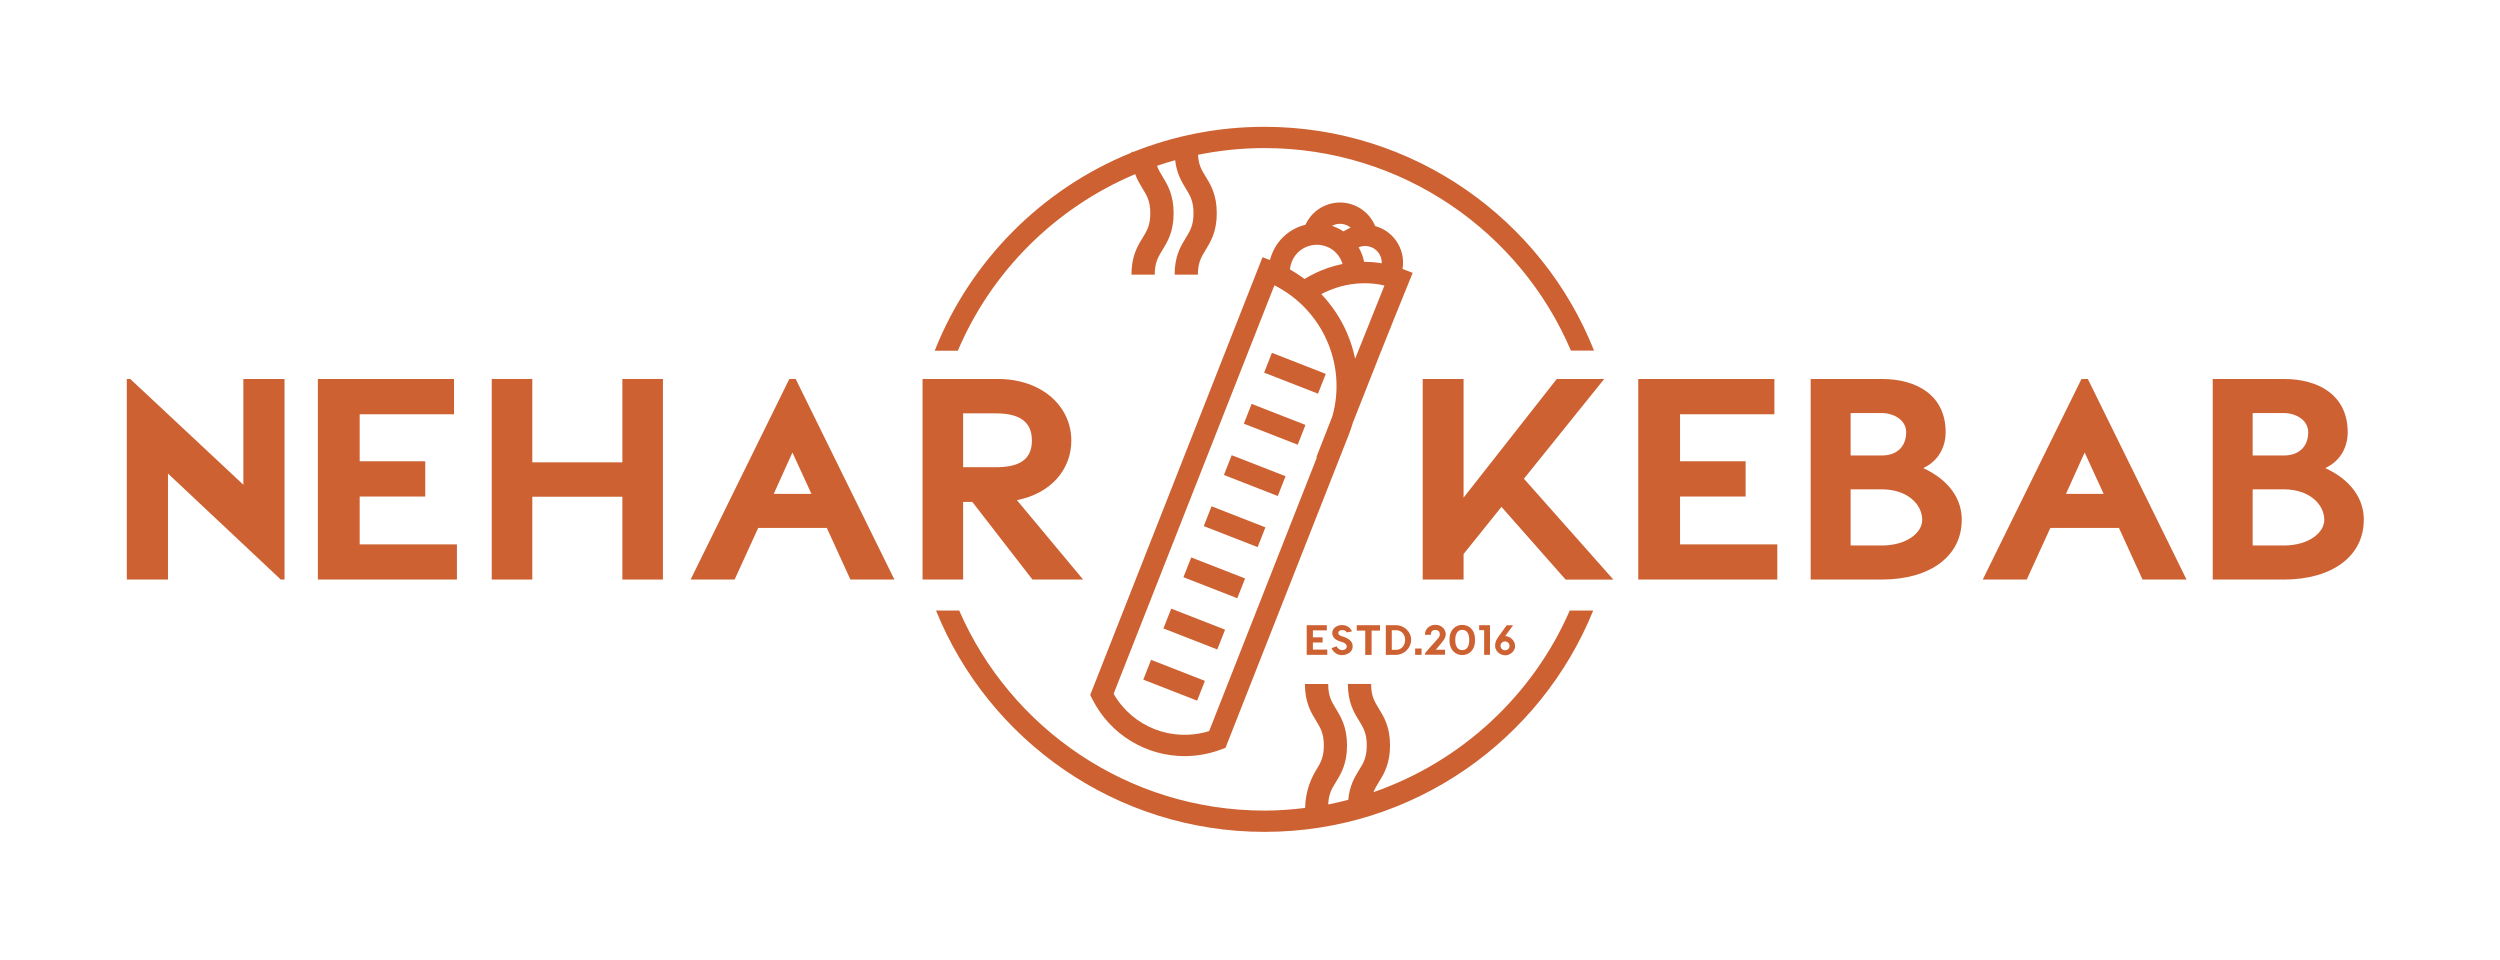 <svg width="138" height="53" viewBox="0 0 138 53" fill="none" xmlns="http://www.w3.org/2000/svg">
<path d="M62.66 9.608C62.778 9.932 62.934 10.184 63.069 10.407C63.306 10.794 63.496 11.101 63.496 11.77C63.496 12.439 63.306 12.746 63.069 13.133C62.795 13.579 62.457 14.134 62.457 15.161H63.741C63.741 14.492 63.931 14.185 64.168 13.798C64.442 13.352 64.784 12.797 64.784 11.77C64.784 10.744 64.442 10.189 64.172 9.743C64.049 9.545 63.944 9.368 63.868 9.154C64.197 9.04 64.531 8.939 64.869 8.842C64.953 9.583 65.228 10.033 65.456 10.407C65.692 10.794 65.882 11.101 65.882 11.77C65.882 12.439 65.692 12.742 65.456 13.133C65.181 13.579 64.839 14.134 64.839 15.161H66.123C66.123 14.492 66.313 14.185 66.55 13.798C66.824 13.352 67.166 12.797 67.166 11.77C67.166 10.744 66.824 10.189 66.55 9.743C66.33 9.389 66.157 9.099 66.132 8.544C67.319 8.304 68.543 8.174 69.798 8.174C77.393 8.174 83.927 12.792 86.715 19.355H87.991C85.131 12.128 78.052 7 69.794 7C67.243 7 64.801 7.492 62.562 8.384H62.457C62.457 8.384 62.457 8.409 62.457 8.426C57.506 10.428 53.557 14.399 51.597 19.359H52.873C54.731 14.98 58.258 11.472 62.655 9.616L62.66 9.608Z" fill="#CD6132"/>
<path d="M86.652 33.699C84.62 38.373 80.679 42.041 75.817 43.727C75.893 43.53 75.995 43.357 76.113 43.172C76.387 42.726 76.73 42.171 76.73 41.145C76.73 40.118 76.387 39.563 76.113 39.117C75.876 38.73 75.686 38.423 75.686 37.754H74.402C74.402 38.781 74.744 39.336 75.019 39.782C75.255 40.169 75.445 40.476 75.445 41.145C75.445 41.813 75.26 42.12 75.019 42.508C74.782 42.895 74.495 43.366 74.423 44.152C74.06 44.245 73.688 44.333 73.317 44.405C73.342 43.828 73.515 43.534 73.739 43.176C74.014 42.73 74.356 42.175 74.356 41.149C74.356 40.122 74.014 39.567 73.743 39.121C73.507 38.734 73.317 38.427 73.317 37.758H72.032C72.032 38.785 72.375 39.34 72.649 39.786C72.886 40.173 73.076 40.48 73.076 41.149C73.076 41.818 72.886 42.125 72.649 42.512C72.387 42.941 72.066 43.635 72.041 44.598C71.306 44.687 70.563 44.745 69.806 44.745C62.267 44.745 55.77 40.194 52.949 33.703H51.669C54.558 40.854 61.599 45.919 69.806 45.919C78.014 45.919 85.051 40.854 87.944 33.703H86.664L86.652 33.699Z" fill="#CD6132"/>
<path d="M70.047 15.304C69.992 14.87 70.047 14.425 70.212 14.017C70.584 13.074 71.445 12.431 72.459 12.342C72.869 12.309 73.274 12.363 73.663 12.515C74.026 12.658 74.343 12.868 74.609 13.146C74.96 13.503 75.201 13.958 75.298 14.454C75.344 14.66 75.361 14.879 75.348 15.102L74.17 15.047C74.174 14.925 74.166 14.807 74.14 14.694C74.081 14.412 73.95 14.16 73.756 13.962C73.608 13.806 73.431 13.688 73.228 13.613C73.012 13.529 72.784 13.495 72.561 13.516C71.995 13.566 71.513 13.924 71.306 14.45C71.213 14.681 71.183 14.921 71.213 15.165L70.043 15.312L70.047 15.304Z" fill="#CD6132"/>
<path d="M77.181 15.506L76.155 14.929C76.176 14.896 76.193 14.858 76.21 14.82C76.391 14.353 76.159 13.827 75.69 13.642C75.602 13.608 75.509 13.587 75.416 13.579C75.12 13.566 74.829 13.684 74.643 13.92L73.722 13.184C74.148 12.654 74.812 12.367 75.492 12.41C75.707 12.422 75.918 12.473 76.121 12.548C77.194 12.969 77.726 14.181 77.308 15.249C77.27 15.342 77.232 15.426 77.186 15.506H77.181Z" fill="#CD6132"/>
<path d="M74.871 13.1C74.812 12.788 74.601 12.536 74.305 12.418C74.077 12.33 73.828 12.334 73.604 12.431C73.38 12.527 73.207 12.708 73.118 12.935C73.101 12.977 73.088 13.015 73.08 13.057L71.931 12.792C71.952 12.696 71.982 12.599 72.02 12.506C72.223 11.989 72.62 11.577 73.131 11.354C73.642 11.131 74.212 11.118 74.732 11.324C75.407 11.589 75.893 12.17 76.024 12.885L74.863 13.1H74.871Z" fill="#CD6132"/>
<path d="M77.976 15.06L77.418 14.845C75.674 14.168 73.68 14.378 72.007 15.4C71.471 14.997 70.883 14.664 70.242 14.412L69.692 14.197L60.277 38.116L60.18 38.36L60.298 38.595C61.291 40.572 63.289 41.738 65.388 41.738C66.06 41.738 66.74 41.62 67.403 41.372L67.648 41.279L74.448 24.007C74.537 23.784 74.613 23.553 74.681 23.326C75.614 20.949 76.687 18.236 77.756 15.615L77.98 15.064L77.976 15.06ZM66.744 40.354C64.716 40.989 62.524 40.135 61.472 38.297L70.347 15.75C73 17.083 74.347 20.124 73.549 22.972C73.236 23.771 72.936 24.533 72.662 25.24L72.691 25.252L66.744 40.358V40.354ZM74.803 19.792C74.698 19.3 74.546 18.816 74.339 18.341C73.992 17.55 73.511 16.843 72.936 16.233C74.03 15.661 75.285 15.489 76.421 15.762C75.876 17.113 75.331 18.471 74.808 19.792H74.803Z" fill="#CD6132"/>
<path d="M69.09 22.295L68.66 23.387L71.633 24.548L72.063 23.456L69.09 22.295Z" fill="#CD6132"/>
<path d="M70.21 19.477L69.78 20.57L72.753 21.731L73.183 20.638L70.21 19.477Z" fill="#CD6132"/>
<path d="M67.99 25.127L67.56 26.219L70.533 27.38L70.963 26.287L67.99 25.127Z" fill="#CD6132"/>
<path d="M66.878 27.948L66.448 29.041L69.421 30.202L69.851 29.109L66.878 27.948Z" fill="#CD6132"/>
<path d="M65.756 30.77L65.325 31.862L68.298 33.023L68.729 31.931L65.756 30.77Z" fill="#CD6132"/>
<path d="M64.651 33.597L64.221 34.69L67.194 35.851L67.624 34.758L64.651 33.597Z" fill="#CD6132"/>
<path d="M63.539 36.423L63.109 37.516L66.082 38.677L66.512 37.584L63.539 36.423Z" fill="#CD6132"/>
<path d="M15.499 31.991L9.273 26.14V31.991H7V20.919H7.19L13.433 26.758V20.919H15.706V31.991H15.499Z" fill="#CD6132"/>
<path d="M25.218 31.991H17.547V20.919H25.062V22.867H19.854V25.462H23.474V27.41H19.854V30.052H25.222V32L25.218 31.991Z" fill="#CD6132"/>
<path d="M36.593 31.991H34.355V27.419H29.383V31.991H27.144V20.919H29.383V25.521H34.355V20.919H36.593V31.991Z" fill="#CD6132"/>
<path d="M41.852 29.143L40.551 31.991H38.122L43.571 20.919H43.922L49.371 31.991H46.942L45.641 29.143H41.861H41.852ZM43.74 24.983L42.71 27.263H44.792L43.744 24.983H43.74Z" fill="#CD6132"/>
<path d="M53.671 27.705H53.164V31.991H50.925V20.919H55.069C57.548 20.919 59.137 22.455 59.137 24.318C59.137 25.934 57.992 27.246 56.133 27.608L59.787 31.991H56.991L53.671 27.705ZM54.942 25.791C56.07 25.791 56.961 25.505 56.961 24.318C56.961 23.132 56.07 22.817 54.942 22.817H53.164V25.791H54.942Z" fill="#CD6132"/>
<path d="M82.884 27.974L80.789 30.582V31.991H78.533V20.919H80.789V27.469L85.934 20.919H88.552L84.121 26.426L89.059 31.995H86.424L82.88 27.978L82.884 27.974Z" fill="#CD6132"/>
<path d="M98.103 31.991H90.432V20.919H97.947V22.867H92.738V25.462H96.358V27.41H92.738V30.052H98.107V32L98.103 31.991Z" fill="#CD6132"/>
<path d="M108.287 28.702C108.287 30.679 106.572 31.991 103.873 31.991H99.949V20.919H103.873C105.829 20.919 107.4 21.837 107.4 23.86C107.4 24.651 107.02 25.442 106.162 25.837C107.624 26.518 108.291 27.562 108.291 28.702H108.287ZM103.869 25.143C104.806 25.143 105.22 24.558 105.22 23.86C105.22 23.162 104.506 22.8 103.869 22.8H102.154V25.143H103.869ZM103.869 30.111C105.284 30.111 106.107 29.383 106.107 28.702C106.107 27.831 105.279 27.011 103.869 27.011H102.154V30.111H103.869Z" fill="#CD6132"/>
<path d="M113.178 29.143L111.877 31.991H109.448L114.897 20.919H115.248L120.697 31.991H118.268L116.967 29.143H113.187H113.178ZM115.071 24.983L114.04 27.263H116.122L115.075 24.983H115.071Z" fill="#CD6132"/>
<path d="M130.48 28.702C130.48 30.679 128.765 31.991 126.066 31.991H122.142V20.919H126.066C128.021 20.919 129.593 21.837 129.593 23.86C129.593 24.651 129.213 25.442 128.355 25.837C129.817 26.518 130.484 27.562 130.484 28.702H130.48ZM126.061 25.143C126.999 25.143 127.413 24.558 127.413 23.86C127.413 23.162 126.699 22.8 126.061 22.8H124.347V25.143H126.061ZM126.061 30.111C127.476 30.111 128.3 29.383 128.3 28.702C128.3 27.831 127.472 27.011 126.061 27.011H124.347V30.111H126.061Z" fill="#CD6132"/>
<path d="M73.266 36.147H72.13V34.511H73.24V34.797H72.472V35.18H73.008V35.466H72.472V35.857H73.266V36.143V36.147Z" fill="#CD6132"/>
<path d="M74.149 35.142C74.533 35.272 74.668 35.457 74.668 35.684C74.668 36.008 74.33 36.164 74.077 36.164C73.823 36.164 73.6 36.008 73.502 35.781L73.777 35.672C73.832 35.79 73.967 35.886 74.077 35.886C74.204 35.886 74.339 35.832 74.339 35.689C74.339 35.571 74.258 35.495 74.064 35.432L73.997 35.415C73.731 35.331 73.54 35.192 73.54 34.936C73.54 34.679 73.802 34.502 74.077 34.502C74.352 34.502 74.55 34.662 74.63 34.852L74.339 34.91C74.305 34.826 74.204 34.78 74.081 34.78C73.967 34.78 73.874 34.839 73.874 34.936C73.874 35.032 73.925 35.066 74.081 35.125L74.153 35.15L74.149 35.142Z" fill="#CD6132"/>
<path d="M75.712 34.809V36.151H75.361V34.809H74.892V34.511H76.176V34.809H75.712Z" fill="#CD6132"/>
<path d="M77.068 34.511C77.507 34.511 77.895 34.873 77.895 35.319C77.895 35.764 77.507 36.147 77.068 36.147H76.497V34.511H77.068ZM77.068 35.87C77.363 35.87 77.562 35.63 77.562 35.319C77.562 35.024 77.363 34.788 77.068 34.788H76.827V35.87H77.068Z" fill="#CD6132"/>
<path d="M78.47 36.147H78.115V35.798H78.47V36.147Z" fill="#CD6132"/>
<path d="M79.065 35.596C79.386 35.226 79.475 35.184 79.475 35.007C79.475 34.814 79.327 34.772 79.234 34.772C79.141 34.772 78.989 34.81 78.989 34.995V35.041H78.66V34.995C78.66 34.755 78.88 34.49 79.234 34.49C79.589 34.49 79.805 34.751 79.805 35.003C79.805 35.201 79.716 35.327 79.412 35.68L79.255 35.865H79.767V36.143H78.664V36.055L79.065 35.588V35.596Z" fill="#CD6132"/>
<path d="M81.422 35.297V35.356C81.422 35.891 81.084 36.16 80.717 36.16C80.349 36.16 80.011 35.891 80.011 35.356V35.297C80.011 34.763 80.349 34.494 80.717 34.494C81.084 34.494 81.422 34.763 81.422 35.297ZM81.101 35.297C81.101 35.062 81.017 34.767 80.717 34.767C80.417 34.767 80.332 35.066 80.332 35.297V35.356C80.332 35.592 80.413 35.886 80.717 35.886C81.021 35.886 81.101 35.592 81.101 35.356V35.297Z" fill="#CD6132"/>
<path d="M81.925 36.147V34.784H81.65V34.511H82.246V36.147H81.925Z" fill="#CD6132"/>
<path d="M83.636 35.651C83.636 35.95 83.361 36.172 83.087 36.172C82.812 36.172 82.529 35.95 82.529 35.651C82.529 35.352 82.685 35.188 82.859 34.948L83.167 34.515H83.522L83.091 35.108C83.091 35.108 83.074 35.112 83.082 35.112C83.357 35.112 83.632 35.369 83.632 35.651H83.636ZM83.327 35.651C83.327 35.529 83.222 35.407 83.082 35.407C82.918 35.407 82.829 35.529 82.829 35.651C82.829 35.781 82.935 35.895 83.082 35.895C83.23 35.895 83.327 35.781 83.327 35.651Z" fill="#CD6132"/>
</svg>
